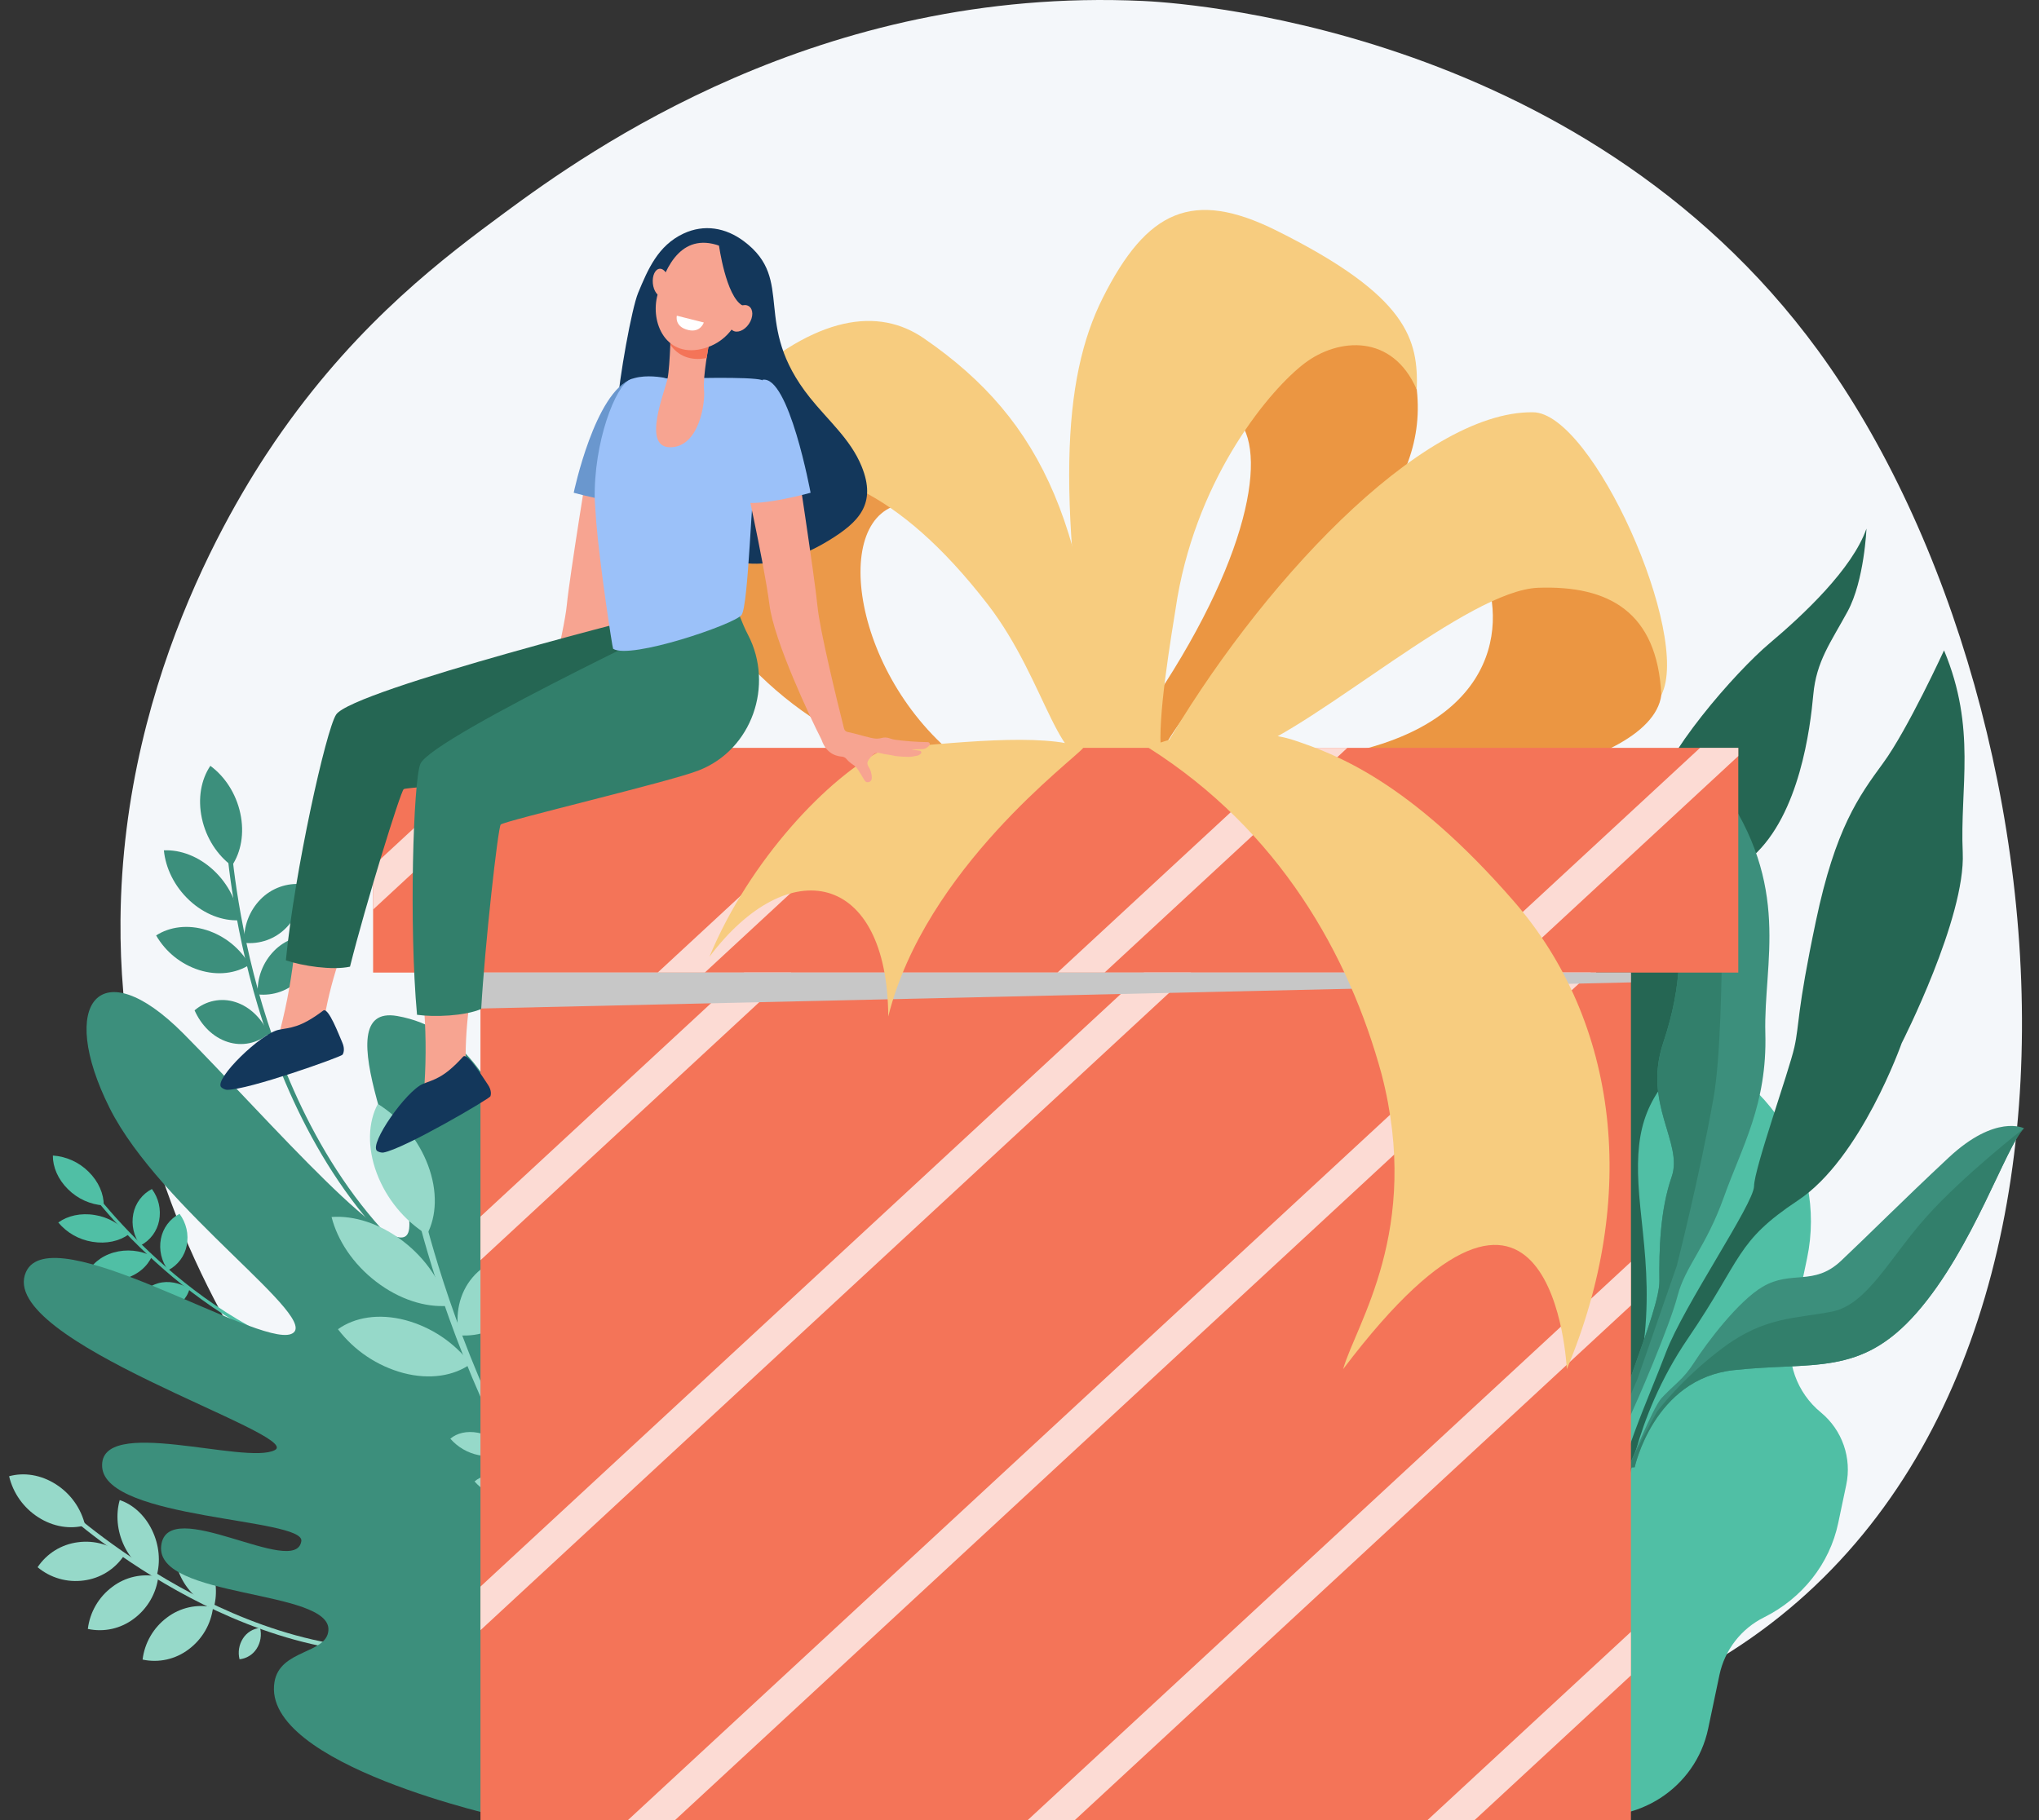<svg width="112" height="100" viewBox="0 0 112 100" fill="none" xmlns="http://www.w3.org/2000/svg">
<rect x="0" y="0" width="112" height="100" fill="#333333" stroke="none"/>
<path d="M99.862 19.255C86.703 1.243 64.173 0.117 62.78 0.053C45.011 -0.772 32.326 8.29 27.752 11.663C24.432 14.112 19.824 17.57 15.522 23.651C13.559 26.425 6.728 36.718 6.619 50.567C6.45 72.097 22.655 86.109 25.597 88.55C41.511 101.756 66.047 103.408 90.222 93.268C118.104 81.573 114.493 39.28 99.862 19.255Z" fill="#F4F7FA"/>
<path d="M86.093 63.221L86.643 60.311C87.094 58.162 89.224 56.791 91.398 57.248C96.878 58.4 100.397 63.724 99.259 69.14L98.426 73.1C98.254 73.926 98.313 74.784 98.595 75.579C98.878 76.374 99.374 77.077 100.028 77.609C100.6 78.083 101.032 78.704 101.275 79.405C101.519 80.106 101.566 80.861 101.411 81.587L100.972 83.675C100.497 85.935 98.98 87.819 96.9 88.858C96.278 89.166 95.735 89.61 95.311 90.158C94.886 90.706 94.591 91.343 94.448 92.021L93.827 94.977C93.14 98.244 89.903 100.33 86.596 99.635L84.71 99.238C81.404 98.543 79.28 95.331 79.967 92.063C81.378 88.049 80.564 85.391 79.332 83.71C77.522 81.239 76.808 78.149 77.434 75.171L77.522 74.753C78.183 71.609 80.269 68.975 83.142 67.489C84.411 66.833 85.598 65.576 86.093 63.221Z" fill="#50BFA5"/>
<path d="M106.784 35.732C106.784 35.732 104.787 40.081 103.442 41.918C102.098 43.755 100.818 45.511 99.745 50.61C98.672 55.709 98.856 56.221 98.563 57.538C98.269 58.855 96.359 64.191 96.348 65.169C96.337 66.147 92.487 71.717 91.501 74.324C90.514 76.931 88.768 80.654 88.866 82.55L89.305 82.439C89.305 82.439 89.662 78.018 92.706 73.551C95.749 69.083 95.314 68.24 98.77 65.945C102.226 63.65 104.458 57.31 104.458 57.31C104.458 57.31 107.974 50.424 107.811 46.844C107.647 43.264 108.58 40.036 106.784 35.732Z" fill="#256653"/>
<path d="M102.523 29.043C102.523 29.043 102.407 31.9 101.485 33.597C100.563 35.294 99.77 36.324 99.603 38.16C99.435 39.997 98.857 44.73 96.287 47.041C93.717 49.352 93.984 56.68 92.029 58.775C90.073 60.869 89.739 62.737 90.1 66.329C90.461 69.921 91.171 74.135 88.334 80.633L87.693 79.017C87.693 79.017 89.723 73.671 89.231 70.54C88.74 67.41 87.03 62.68 87.656 60.411C88.282 58.142 85.954 57.7 87.356 54.268C88.757 50.837 88.182 49.645 90.089 46.678C90.089 46.678 90.285 46.539 90.787 44.029C91.288 41.519 95.332 36.919 97.195 35.349C99.058 33.779 101.744 31.263 102.523 29.043Z" fill="#256653"/>
<path d="M94.516 43.187C94.516 43.187 92.285 47.008 92.253 49.467C92.222 51.926 92.488 53.926 91.359 57.293C90.23 60.66 92.471 62.789 91.825 64.648C91.179 66.508 91.129 68.709 91.149 70.378C91.168 72.048 88.593 77.572 88.201 80.369C87.809 83.166 88.31 83.175 88.31 83.175C88.31 83.175 88.737 79.482 89.329 78.261C89.922 77.04 91.724 72.83 92.145 71.201C92.566 69.572 93.707 68.527 94.692 65.768C95.676 63.01 97.075 60.686 96.968 56.772C96.862 52.858 98.436 48.726 94.516 43.187Z" fill="#3C8F7C"/>
<path d="M89.793 80.612C89.793 80.612 90.833 75.763 95.221 75.279C99.609 74.795 102.187 75.662 105.286 72.12C108.386 68.578 110.187 62.956 111.177 61.989C111.177 61.989 109.62 61.187 107.03 63.608C104.44 66.029 102.622 67.865 101.123 69.275C99.624 70.684 98.406 69.765 96.824 70.694C95.498 71.473 93.782 73.724 93.027 74.903C92.782 75.286 92.49 75.636 92.156 75.945C91.852 76.226 91.49 76.57 91.258 76.823C90.793 77.329 89.453 80.629 89.453 80.629L89.793 80.612Z" fill="#3C8F7C"/>
<path d="M88.246 79.756C88.246 79.756 89.792 73.827 88.756 70.925C87.721 68.023 84.478 65.876 84.608 64.053C84.738 62.23 86.82 57.304 85.123 53.636C85.123 53.636 84.478 56.908 83.842 57.636C83.206 58.363 78.839 61.298 79.613 65.174C80.387 69.05 84.632 69.957 85.677 71.098C86.722 72.239 88.134 72.237 88.143 72.996C88.152 73.755 88.427 76.514 87.958 79.236L88.246 79.756Z" fill="#3C8F7C"/>
<path d="M89.937 75.788L92.109 69.53C92.109 69.53 93.385 64.496 94.125 60.299C94.865 56.102 94.516 43.187 94.516 43.187C94.516 43.187 92.285 47.008 92.253 49.467C92.222 51.926 92.488 53.926 91.359 57.293C90.23 60.66 92.471 62.789 91.825 64.648C91.179 66.508 91.129 68.709 91.149 70.378C91.169 72.048 88.593 77.572 88.201 80.369C87.986 81.901 88.04 82.596 88.132 82.912C87.783 80.465 89.937 75.788 89.937 75.788Z" fill="#327F6B"/>
<path d="M100.638 72.06C98.7 72.447 96.967 72.315 94.666 74.028C92.365 75.74 91.013 77.569 91.013 77.569C91.013 77.569 89.978 79.417 89.551 80.391C89.489 80.54 89.453 80.629 89.453 80.629L89.792 80.611C89.792 80.611 90.833 75.763 95.221 75.279C99.609 74.794 102.186 75.662 105.286 72.12C108.386 68.578 110.187 62.956 111.177 61.988C111.177 61.988 107.88 64.553 105.842 66.823C103.805 69.093 102.576 71.673 100.638 72.06Z" fill="#327F6B"/>
<path d="M83.842 57.636C83.206 58.363 78.839 61.298 79.613 65.174C80.387 69.051 84.632 69.957 85.677 71.098C86.722 72.239 88.134 72.237 88.143 72.996C88.152 73.755 88.427 76.514 87.959 79.236L88.084 79.463C88.313 78.401 88.631 76.783 88.735 75.554C88.903 73.559 88.58 72.733 87.939 71.117C87.297 69.501 83.313 66.209 82.314 64.478C81.316 62.747 84.24 59.854 84.888 58.457C85.537 57.06 85.123 53.636 85.123 53.636C85.123 53.636 84.478 56.908 83.842 57.636Z" fill="#327F6B"/>
<path d="M102.797 99.721L102.523 99.647L102.797 99.721Z" fill="#3C8F7C"/>
<path d="M22.654 69.207C17.863 64.935 15.4 58.8 14.177 54.406C12.85 49.635 12.656 45.828 12.654 45.79L12.394 45.774C12.396 45.812 12.59 49.647 13.926 54.45C15.16 58.888 17.649 65.085 22.499 69.41L22.654 69.207Z" fill="#3C8F7C"/>
<path d="M13.2 44.686C13.436 45.784 13.239 46.822 12.735 47.571C11.946 46.99 11.325 46.059 11.089 44.96C10.853 43.862 11.05 42.824 11.554 42.075C12.343 42.656 12.964 43.587 13.2 44.686Z" fill="#3C8F7C"/>
<path d="M11.731 47.813C12.556 48.581 13.038 49.59 13.132 50.561C12.226 50.603 11.229 50.235 10.404 49.467C9.578 48.699 9.096 47.69 9.002 46.719C9.908 46.678 10.905 47.045 11.731 47.813Z" fill="#3C8F7C"/>
<path d="M11.343 51.1C12.341 51.418 13.185 52.097 13.708 53.004C12.964 53.482 11.966 53.619 10.941 53.297C9.943 52.98 9.099 52.301 8.576 51.394C9.32 50.915 10.318 50.778 11.343 51.1Z" fill="#3C8F7C"/>
<path d="M12.923 55.053C13.736 55.309 14.385 55.965 14.753 56.792C14.451 57.054 14.087 57.234 13.696 57.314C13.304 57.394 12.899 57.372 12.518 57.25C11.706 56.994 11.056 56.338 10.688 55.51C10.99 55.248 11.354 55.069 11.745 54.989C12.137 54.908 12.543 54.931 12.923 55.053Z" fill="#3C8F7C"/>
<path d="M14.31 49.411C14.607 49.107 14.969 48.875 15.368 48.731C15.768 48.587 16.195 48.536 16.617 48.581C16.643 49.019 16.577 49.459 16.423 49.87C16.269 50.282 16.031 50.657 15.723 50.971C15.427 51.275 15.065 51.507 14.666 51.651C14.266 51.794 13.839 51.846 13.417 51.801C13.391 51.362 13.457 50.923 13.611 50.511C13.765 50.1 14.003 49.725 14.31 49.411Z" fill="#3C8F7C"/>
<path d="M15.052 52.244C15.348 51.94 15.71 51.708 16.11 51.564C16.509 51.42 16.936 51.369 17.358 51.414C17.384 51.852 17.318 52.292 17.164 52.703C17.01 53.115 16.772 53.49 16.465 53.804C16.168 54.108 15.806 54.34 15.407 54.484C15.007 54.628 14.581 54.679 14.159 54.634C14.132 54.196 14.198 53.756 14.352 53.345C14.506 52.933 14.744 52.558 15.052 52.244Z" fill="#3C8F7C"/>
<path d="M19.767 75C15.343 74.355 11.557 71.734 9.16 69.649C6.558 67.385 4.984 65.246 4.969 65.225L4.811 65.315C4.827 65.337 6.412 67.492 9.031 69.771C11.451 71.877 15.276 74.525 19.755 75.177L19.767 75Z" fill="#50BFA5"/>
<path d="M4.862 64.373C5.421 64.921 5.704 65.6 5.699 66.229C4.96 66.18 4.265 65.865 3.74 65.343C3.182 64.795 2.898 64.116 2.903 63.487C3.642 63.537 4.337 63.852 4.862 64.373Z" fill="#50BFA5"/>
<path d="M5.208 66.755C5.939 66.871 6.602 67.248 7.077 67.815C6.566 68.187 5.846 68.356 5.071 68.226C4.34 68.11 3.676 67.734 3.202 67.166C3.713 66.795 4.434 66.626 5.208 66.755Z" fill="#50BFA5"/>
<path d="M6.244 68.814C6.946 68.616 7.697 68.687 8.349 69.014C8.1 69.577 7.573 70.04 6.853 70.246C6.151 70.445 5.4 70.373 4.748 70.047C4.997 69.484 5.524 69.021 6.244 68.814Z" fill="#50BFA5"/>
<path d="M8.679 70.506C9.25 70.343 9.879 70.475 10.411 70.815C10.336 71.083 10.193 71.327 9.996 71.524C9.799 71.721 9.555 71.864 9.287 71.939C8.716 72.102 8.087 71.97 7.555 71.63C7.63 71.362 7.773 71.118 7.97 70.921C8.167 70.724 8.411 70.581 8.679 70.506Z" fill="#50BFA5"/>
<path d="M7.321 66.694C7.377 66.404 7.498 66.13 7.675 65.893C7.852 65.656 8.08 65.463 8.343 65.326C8.526 65.572 8.656 65.852 8.725 66.151C8.793 66.449 8.799 66.758 8.741 67.059C8.685 67.349 8.564 67.623 8.387 67.86C8.21 68.097 7.981 68.291 7.719 68.427C7.535 68.181 7.405 67.901 7.336 67.602C7.268 67.304 7.263 66.995 7.321 66.694Z" fill="#50BFA5"/>
<path d="M8.839 68.056C8.895 67.766 9.016 67.492 9.193 67.255C9.37 67.019 9.598 66.825 9.861 66.689C10.044 66.934 10.174 67.215 10.243 67.513C10.312 67.811 10.317 68.121 10.259 68.421C10.203 68.712 10.082 68.986 9.905 69.222C9.728 69.459 9.499 69.653 9.237 69.789C9.053 69.544 8.923 69.263 8.854 68.965C8.786 68.666 8.781 68.357 8.839 68.056Z" fill="#50BFA5"/>
<path d="M24.034 90.396C18.644 91.263 13.349 89.127 9.856 87.182C6.063 85.071 3.516 82.723 3.49 82.7L3.336 82.889C3.361 82.912 5.927 85.278 9.744 87.404C13.272 89.368 18.622 91.526 24.078 90.647L24.034 90.396Z" fill="#96D9C9"/>
<path d="M3.084 81.558C3.886 82.073 4.456 82.879 4.676 83.806C3.867 84.029 2.927 83.894 2.092 83.355C1.291 82.839 0.72 82.034 0.5 81.107C1.309 80.883 2.25 81.019 3.084 81.558Z" fill="#96D9C9"/>
<path d="M4.276 84.734C4.726 84.672 5.185 84.705 5.621 84.83C6.058 84.956 6.464 85.171 6.813 85.462C6.564 85.836 6.238 86.151 5.856 86.388C5.475 86.625 5.047 86.777 4.601 86.834C4.151 86.895 3.693 86.863 3.256 86.737C2.819 86.612 2.414 86.397 2.065 86.105C2.314 85.732 2.64 85.416 3.021 85.179C3.403 84.943 3.831 84.791 4.276 84.734Z" fill="#96D9C9"/>
<path d="M6.168 87.185C6.524 86.914 6.934 86.723 7.371 86.626C7.808 86.529 8.26 86.528 8.697 86.622C8.642 87.078 8.494 87.519 8.263 87.916C8.032 88.313 7.723 88.66 7.354 88.934C6.998 89.204 6.588 89.395 6.151 89.492C5.714 89.589 5.262 89.59 4.825 89.496C4.88 89.04 5.028 88.6 5.259 88.202C5.49 87.805 5.799 87.459 6.168 87.185Z" fill="#96D9C9"/>
<path d="M9.175 88.868C9.531 88.598 9.941 88.407 10.378 88.31C10.814 88.213 11.267 88.212 11.704 88.306C11.649 88.762 11.501 89.203 11.27 89.6C11.039 89.997 10.73 90.344 10.361 90.618C10.005 90.888 9.594 91.079 9.158 91.176C8.721 91.273 8.269 91.274 7.832 91.18C7.887 90.724 8.035 90.283 8.266 89.886C8.496 89.489 8.806 89.142 9.175 88.868Z" fill="#96D9C9"/>
<path d="M6.827 84.946C6.423 84.112 6.355 83.193 6.576 82.417C7.287 82.652 7.945 83.229 8.35 84.064C8.755 84.898 8.823 85.817 8.602 86.593C7.89 86.358 7.232 85.781 6.827 84.946Z" fill="#96D9C9"/>
<path d="M9.954 86.681C9.537 85.853 9.456 84.934 9.664 84.153C10.378 84.375 11.044 84.941 11.461 85.769C11.878 86.598 11.959 87.517 11.751 88.298C11.037 88.075 10.371 87.51 9.954 86.681Z" fill="#96D9C9"/>
<path d="M13.346 90.019C13.448 89.858 13.586 89.722 13.748 89.621C13.911 89.521 14.094 89.458 14.284 89.438C14.333 89.631 14.341 89.832 14.309 90.029C14.277 90.226 14.204 90.414 14.097 90.581C13.994 90.743 13.856 90.879 13.694 90.979C13.531 91.08 13.348 91.143 13.158 91.163C13.109 90.969 13.101 90.768 13.133 90.572C13.165 90.375 13.238 90.187 13.346 90.019Z" fill="#96D9C9"/>
<path d="M36.165 99.496C36.165 99.496 39.886 74.082 37.73 71.499C34.75 67.928 32.292 79.774 32.051 78.767C29.773 69.265 29.166 57.107 21.819 55.821C17.642 55.089 22.784 64.862 22.474 67.505C22.165 70.148 14.638 61.372 10.064 56.775C5.49 52.177 3.128 55.089 6.018 60.87C8.812 66.46 17.853 72.568 15.989 73.293C14.126 74.018 2.812 66.799 1.427 69.885C-0.272 73.668 16.699 78.818 15.101 79.668C13.503 80.518 5.392 77.718 5.613 80.612C5.835 83.505 16.738 83.398 16.552 84.67C16.25 86.731 9.171 82.076 8.854 84.928C8.53 87.844 18.209 87.302 18.039 89.577C17.942 90.884 15.374 90.604 15.076 92.416C14.328 96.972 27.753 99.881 27.753 99.881L36.165 99.496Z" fill="#3C8F7C"/>
<path d="M41.041 96.148L41.236 95.874C33.875 90.45 29.306 82.478 26.77 76.745C24.018 70.524 22.998 65.523 22.988 65.473L22.63 65.498C22.64 65.548 23.667 70.583 26.434 76.842C28.991 82.623 33.601 90.666 41.041 96.148Z" fill="#96D9C9"/>
<path d="M23.509 64.015C24.048 65.45 23.986 66.823 23.451 67.829C22.191 67.038 21.224 65.856 20.697 64.464C20.158 63.029 20.22 61.657 20.754 60.65C22.014 61.442 22.982 62.623 23.509 64.015Z" fill="#96D9C9"/>
<path d="M22.136 68.19C23.409 69.166 24.265 70.473 24.585 71.746C23.363 71.838 21.936 71.396 20.663 70.42C19.389 69.445 18.534 68.138 18.213 66.864C19.436 66.772 20.862 67.215 22.136 68.19Z" fill="#96D9C9"/>
<path d="M22.264 72.529C23.693 72.913 24.955 73.759 25.853 74.935C24.938 75.594 23.611 75.817 22.154 75.436C20.725 75.052 19.463 74.207 18.564 73.03C19.48 72.371 20.807 72.148 22.264 72.529Z" fill="#96D9C9"/>
<path d="M26.256 78.718C26.864 78.838 27.416 79.156 27.823 79.624C27.465 79.931 26.922 80.066 26.305 79.95C25.696 79.831 25.144 79.512 24.737 79.044C25.095 78.737 25.639 78.602 26.256 78.718Z" fill="#96D9C9"/>
<path d="M27.585 81.065C28.194 81.185 28.745 81.504 29.153 81.972C28.794 82.279 28.251 82.414 27.634 82.298C27.026 82.178 26.474 81.859 26.066 81.392C26.425 81.084 26.968 80.949 27.585 81.065Z" fill="#96D9C9"/>
<path d="M25.956 70.184C26.697 69.311 27.792 68.914 28.922 68.996C29.157 70.135 28.925 71.304 28.185 72.178C27.445 73.051 26.35 73.447 25.219 73.366C24.985 72.226 25.216 71.057 25.956 70.184Z" fill="#96D9C9"/>
<path d="M27.526 73.879C28.267 73.006 29.362 72.61 30.492 72.691C30.727 73.831 30.495 75 29.755 75.873C29.015 76.746 27.92 77.143 26.789 77.061C26.555 75.922 26.786 74.753 27.526 73.879Z" fill="#96D9C9"/>
<path d="M29.321 79.335C29.803 78.766 30.515 78.508 31.252 78.561C31.404 79.303 31.253 80.064 30.772 80.632C30.29 81.201 29.577 81.459 28.841 81.406C28.689 80.664 28.839 79.903 29.321 79.335Z" fill="#96D9C9"/>
<path d="M42.348 23.921C38.683 25.591 37.334 28.171 38.702 32.989C39.661 35.693 45.907 42.466 53.103 42.023C46.773 37.395 45.506 28.123 49.722 27.666C48.341 22.877 42.348 23.921 42.348 23.921Z" fill="#EB9949"/>
<path d="M60.542 41.67C59.905 29.141 57.404 23.17 50.767 18.602C48.242 16.847 44.831 17.345 40.599 21.191C35.533 25.795 36.591 27.441 38.702 32.989C37.99 29.611 38.832 26.137 41.952 25.866C45.072 25.594 49.214 26.688 54.244 33.191C57.581 37.504 58.165 42.893 60.542 41.67Z" fill="#F7CC7F"/>
<path d="M77.823 21.411C78.492 27.427 72.964 31.339 67.822 36.222C65.125 38.783 63.783 41.325 63.783 41.325C62.644 40.425 63.204 39.585 63.486 38.33C68.933 30.134 69.676 24.236 67.745 22.827C68.546 19.486 76.214 14.845 77.823 21.411Z" fill="#EB9642"/>
<path d="M60.342 41.326C57.992 27.52 58.329 20.832 60.578 16.359C62.999 11.543 65.513 10.381 70.097 12.659C77.402 16.29 77.903 18.692 77.823 21.411C76.486 18.317 73.514 18.552 71.657 19.961C69.8 21.371 65.863 26.03 64.674 32.824C64.302 35.153 63.56 39.511 63.782 41.326C62.817 41.575 60.449 41.964 60.342 41.326Z" fill="#F7CC7F"/>
<path d="M81.523 31.432C82.786 34.544 82.193 40.563 71.681 41.743C76.769 44.646 90.683 42.578 91.255 38.186C92.072 32.587 89.175 31.252 86.129 30.51C83.084 29.767 81.523 31.432 81.523 31.432Z" fill="#EB9642"/>
<path d="M63.843 41.3C69.043 32.274 78.032 22.58 84.198 22.65C87.482 22.649 92.933 34.917 91.255 38.186C91.032 33.605 88.358 32.156 84.495 32.293C80.632 32.43 72.445 39.832 68.404 41.3C64.957 42.14 63.843 41.3 63.843 41.3Z" fill="#F7CC7F"/>
<path d="M89.585 53.435H26.391V100H89.585V53.435Z" fill="#F47458"/>
<path d="M95.482 41.088H20.494V53.435H95.482V41.088Z" fill="#F47458"/>
<path d="M30.091 41.088H27.504L20.494 47.576V49.972L30.091 41.088Z" fill="#FCDBD4"/>
<path d="M52.051 41.088H49.463L36.125 53.435H38.713L52.051 41.088Z" fill="#FCDBD4"/>
<path d="M74.01 41.088H71.422L58.084 53.435H60.672L74.01 41.088Z" fill="#FCDBD4"/>
<path d="M95.482 41.539V41.088H93.382L80.043 53.435H82.631L95.482 41.539Z" fill="#FCDBD4"/>
<path d="M65.423 53.435H62.835L26.391 87.17V89.566L65.423 53.435Z" fill="#FCDBD4"/>
<path d="M37.079 100L87.382 53.435H84.794L34.491 100H37.079Z" fill="#FCDBD4"/>
<path d="M43.463 53.435H40.875L26.391 66.843V69.238L43.463 53.435Z" fill="#FCDBD4"/>
<path d="M89.585 92.05V89.655L78.409 100H80.997L89.585 92.05Z" fill="#FCDBD4"/>
<path d="M89.585 71.723V69.327L56.45 100H59.038L89.585 71.723Z" fill="#FCDBD4"/>
<g style="mix-blend-mode:multiply">
<path d="M26.391 55.409L89.585 53.974V53.435H26.391V55.409Z" fill="#C7C7C7"/>
</g>
<path d="M59.501 41.088C57.319 40.234 52.245 40.83 48.573 41.144C45.511 42.671 41.163 47.261 38.967 52.569C43.312 46.79 48.746 47.885 48.791 55.846C50.824 47.712 59.03 41.712 59.501 41.088Z" fill="#F7CC7F"/>
<path d="M63.097 41.088C70.261 45.633 74.1 52.449 75.891 59.023C78.11 67.589 74.471 72.759 73.777 75.222C85.372 59.868 86.063 75.222 86.063 75.222C90.018 65.799 88.93 56.164 83.156 49.52C77.382 42.876 73.31 41.425 71.111 40.68C68.912 39.935 64.544 40.218 63.097 41.088Z" fill="#F7CC7F"/>
<path d="M35.05 16.096C35.59 14.795 36.14 13.493 37.541 12.834C38.676 12.302 39.861 12.502 40.869 13.26C43.724 15.408 41.236 17.773 44.487 21.846C45.497 23.111 46.719 24.133 47.325 25.616C48.172 27.691 47.163 28.688 45.546 29.682C37.808 34.438 33.752 24.673 33.898 22.439C34.006 20.777 34.702 16.932 35.05 16.096Z" fill="#13375B"/>
<path d="M27.224 41.406C27.551 41.355 28.343 40.787 28.623 40.736C28.84 40.696 29.308 40.625 29.508 40.595C29.753 39.681 30.995 34.699 31.135 33.239C31.285 31.657 32.404 24.812 32.404 24.812L35.301 25.338C35.301 25.338 34.098 30.604 33.766 33.157C33.48 35.35 31.074 40.281 30.768 40.801C30.767 40.813 30.767 40.825 30.767 40.839C30.72 41.613 30.347 41.355 30.347 41.355L29.741 41.509C29.741 41.509 27.597 41.716 27.457 41.767C27.317 41.819 26.898 41.458 27.224 41.406Z" fill="#F7A491"/>
<path d="M34.726 20.811C32.678 21.505 31.513 27.073 31.513 27.073C31.513 27.073 34.726 27.97 35.55 27.499C35.55 27.499 36.484 23.358 36.819 23.502L34.726 20.811Z" fill="#6A97CE"/>
<path d="M18.884 52.034C18.464 53.151 18.136 54.301 17.903 55.471C17.889 55.564 18.02 56.013 18.007 56.109C16.75 57.825 14.942 58.2 13.392 58.31C14.182 57.539 15.341 56.808 15.397 56.564C15.778 55.08 16.045 53.57 16.198 52.046C17.162 52.492 17.816 52.138 18.884 52.034Z" fill="#F7A491"/>
<path d="M36.708 33.545L39.475 41.34C39.475 41.34 35.027 42.177 33.364 42.482C31.702 42.787 22.412 43.193 22.176 43.358C22.001 43.48 20.082 49.688 19.225 53.11C18.252 53.324 16.588 53.067 15.702 52.762C16.181 47.865 17.909 40.106 18.462 39.262C19.364 37.886 36.708 33.545 36.708 33.545Z" fill="#256653"/>
<path d="M25.895 54.443C25.692 55.619 25.585 56.809 25.576 58.003C25.579 58.096 25.792 58.513 25.798 58.61C24.884 60.531 23.178 61.238 21.677 61.636C22.308 60.731 23.31 59.796 23.319 59.546C23.415 58.017 23.395 56.483 23.259 54.958C24.289 55.215 24.865 54.745 25.895 54.443Z" fill="#F7A491"/>
<path d="M40.178 32.748L40.835 34.345C40.91 34.526 40.995 34.702 41.086 34.875C42.528 37.638 41.312 41.189 38.378 42.328L38.33 42.346C36.754 42.958 27.704 45.097 27.504 45.303C27.355 45.456 26.633 51.913 26.432 55.435C25.517 55.828 23.834 55.887 22.907 55.754C22.459 50.854 22.703 42.909 23.088 41.975C23.715 40.455 40.178 32.748 40.178 32.748Z" fill="#327F6B"/>
<path d="M25.437 58.057C25.678 57.791 26.562 59.255 26.784 59.568C27.032 59.919 26.962 60.184 26.932 60.239C26.853 60.384 22.189 63.129 21.051 63.324C20.931 63.331 20.811 63.299 20.71 63.233C20.266 62.84 22.312 59.934 23.231 59.552C23.825 59.305 24.353 59.254 25.437 58.057Z" fill="#13375B"/>
<path d="M17.754 55.524C18.041 55.308 18.635 56.912 18.794 57.26C18.972 57.652 18.853 57.899 18.813 57.948C18.709 58.075 13.613 59.897 12.459 59.876C12.339 59.86 12.228 59.806 12.141 59.723C11.778 59.253 14.333 56.782 15.307 56.579C15.937 56.448 16.465 56.497 17.754 55.524Z" fill="#13375B"/>
<path d="M36.668 20.795C36.597 20.79 36.528 20.776 36.462 20.752C36.081 20.684 35.25 20.585 34.602 20.858C33.816 21.19 32.596 24.292 32.669 27.476C32.698 27.963 32.727 28.399 32.752 28.703C32.951 31.108 33.641 35.621 33.678 35.645C34.617 36.25 40.342 34.304 40.731 33.789C41.12 33.275 41.289 26.626 41.478 26.314L41.85 20.877C41.194 20.681 37.675 20.788 36.668 20.795Z" fill="#9BC1F9"/>
<path d="M38.963 18.793C38.963 18.793 38.598 20.679 38.671 21.423C38.744 22.167 38.393 24.565 36.818 24.573C35.243 24.581 36.519 21.524 36.668 20.795C36.816 20.066 36.851 17.809 36.851 17.809L38.963 18.793Z" fill="#F7A491"/>
<path d="M36.819 18.941C36.843 18.324 36.852 17.809 36.852 17.809L38.964 18.793C38.964 18.793 38.889 19.178 38.814 19.67C37.889 19.855 37.219 19.513 36.819 18.941Z" fill="#F47458"/>
<path d="M39.735 13.587C40.264 13.916 40.658 14.423 40.847 15.017C41.144 15.995 40.806 18.52 38.703 19.13C36.601 19.739 35.69 17.739 36.123 16.176C36.556 14.613 37.498 12.634 39.735 13.587Z" fill="#F7A491"/>
<path d="M35.86 15.57C35.902 15.99 36.133 16.311 36.378 16.287C36.622 16.263 36.787 15.903 36.746 15.483C36.705 15.064 36.473 14.743 36.229 14.767C35.984 14.79 35.819 15.15 35.86 15.57Z" fill="#F7A491"/>
<path d="M39.489 13.459C39.489 13.459 39.87 16.276 40.781 16.784C41.691 17.293 41.31 18.542 41.31 18.542C41.31 18.542 42.136 15.641 41.416 14.709C40.696 13.777 39.489 13.459 39.489 13.459Z" fill="#13375B"/>
<path d="M40.241 17.188C39.994 17.555 39.995 17.988 40.243 18.155C40.491 18.322 40.893 18.16 41.139 17.793C41.386 17.426 41.386 16.993 41.138 16.826C40.889 16.659 40.488 16.821 40.241 17.188Z" fill="#F7A491"/>
<path d="M37.178 17.345L38.66 17.718C38.66 17.718 38.482 18.281 37.825 18.136C37.025 17.959 37.178 17.345 37.178 17.345Z" fill="white"/>
<path d="M51.066 40.844C51.04 40.777 50.981 40.775 50.92 40.773C50.334 40.764 49.748 40.721 49.167 40.642C49.071 40.629 48.976 40.605 48.885 40.57C48.73 40.51 48.56 40.504 48.401 40.553C48.313 40.575 48.222 40.584 48.131 40.581C47.837 40.58 46.996 40.294 46.564 40.218C46.515 40.21 46.471 40.187 46.435 40.154C46.399 40.12 46.374 40.077 46.362 40.029C45.937 38.349 45.026 34.577 44.907 33.337C44.756 31.751 43.661 24.601 43.661 24.601L40.731 25.419C40.731 25.419 41.937 30.696 42.27 33.255C42.528 35.232 44.503 39.425 45.122 40.631C45.424 41.528 46.103 41.553 46.261 41.572C46.351 41.583 46.434 41.628 46.493 41.697C46.599 41.822 46.724 41.93 46.862 42.018C46.963 42.084 47.049 42.169 47.115 42.269C47.239 42.451 47.35 42.641 47.461 42.831C47.534 42.958 47.61 42.998 47.719 42.968C47.835 42.936 47.89 42.85 47.888 42.708C47.882 42.504 47.821 42.305 47.713 42.131C47.614 41.964 47.622 41.867 47.736 41.713C47.799 41.623 47.873 41.54 47.956 41.468C48.044 41.397 48.137 41.343 48.256 41.359C48.466 41.413 48.679 41.453 48.895 41.478L49.072 41.514C49.078 41.515 49.169 41.535 49.169 41.535C49.184 41.539 49.495 41.573 49.602 41.573C49.688 41.573 49.827 41.579 49.945 41.585C50.06 41.578 50.174 41.561 50.286 41.534C50.387 41.532 50.485 41.493 50.559 41.424C50.591 41.396 50.622 41.364 50.605 41.315C50.598 41.295 50.586 41.278 50.569 41.265C50.552 41.252 50.531 41.245 50.51 41.244C50.44 41.231 50.076 41.187 50.08 41.171C50.188 41.171 50.527 41.163 50.635 41.16C50.705 41.16 50.774 41.146 50.838 41.117C50.902 41.089 50.96 41.048 51.007 40.997C51.047 40.954 51.093 40.912 51.066 40.844Z" fill="#F7A491"/>
<path d="M41.886 20.865C43.332 20.602 44.525 27.073 44.525 27.073C44.525 27.073 41.312 27.97 40.489 27.499C40.489 27.499 39.554 23.358 39.22 23.502L41.886 20.865Z" fill="#9BC1F9"/>
</svg>

